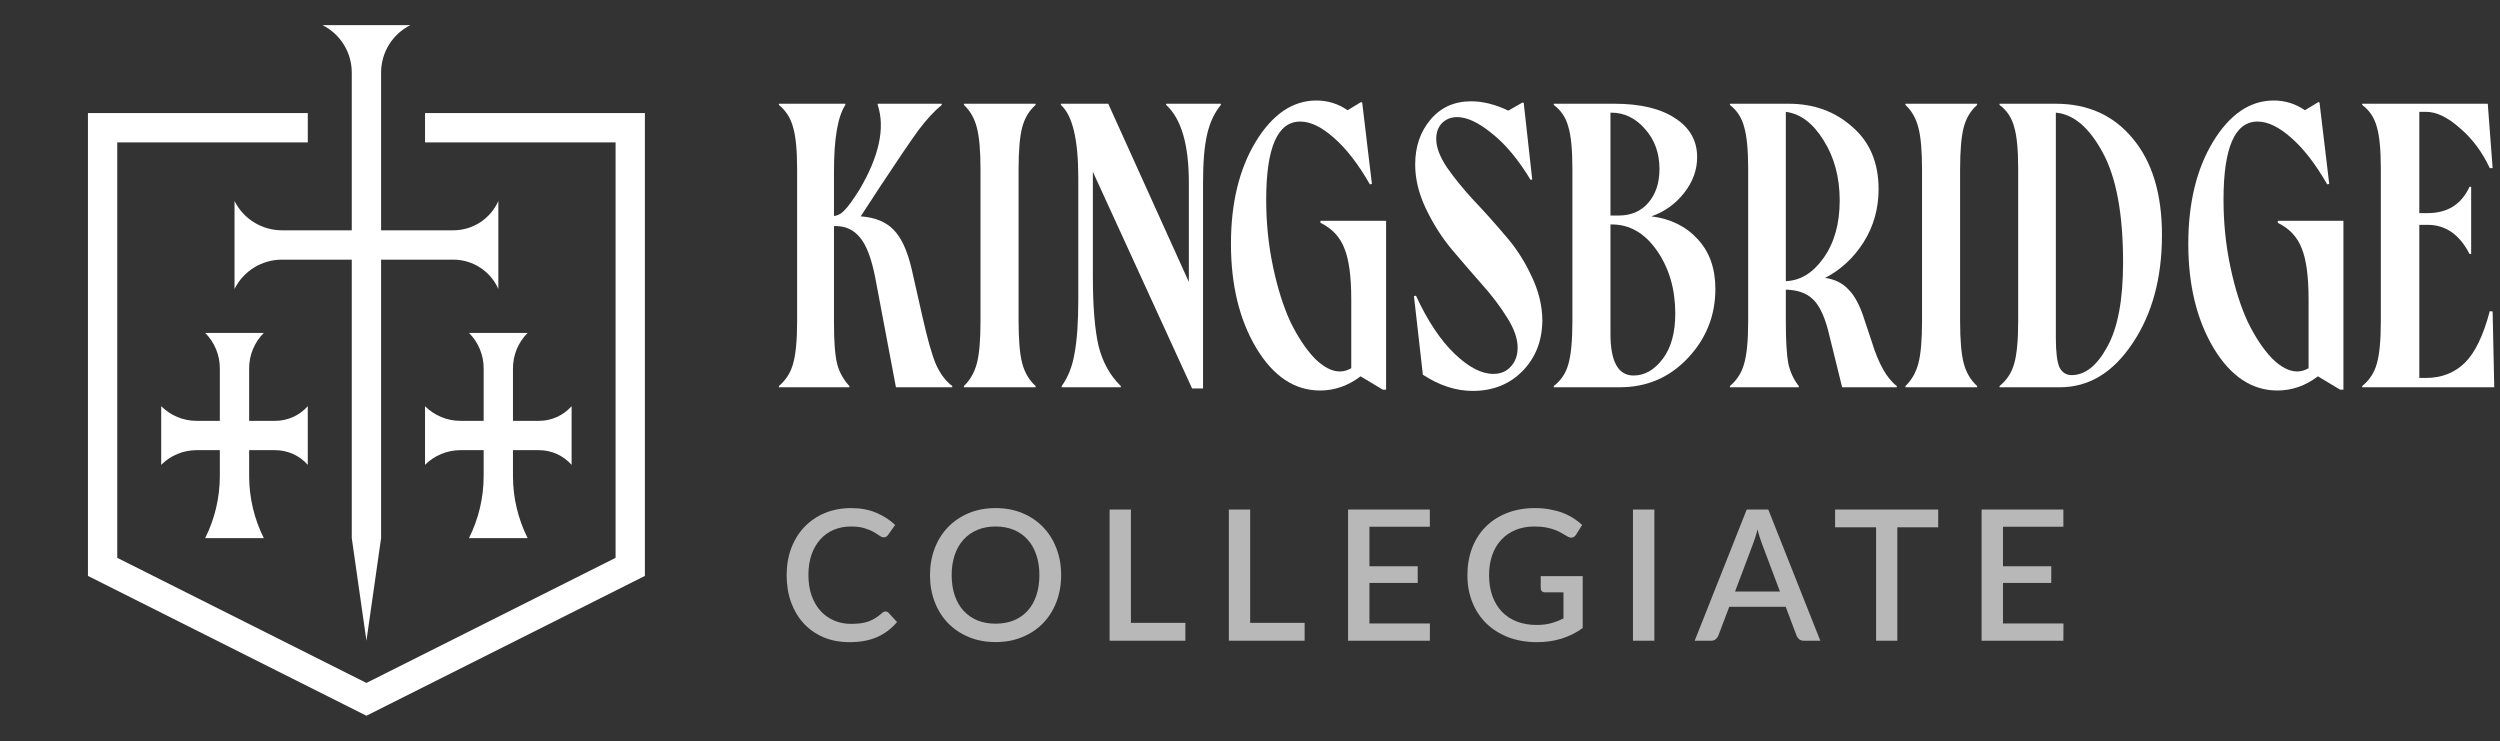 <svg width="199" height="59" viewBox="0 0 199 59" fill="none" xmlns="http://www.w3.org/2000/svg">
<rect x="0" y="0" width="199" height="59" fill="#333333" stroke="none"/>
<path d="M198.413 24.797L198.542 30.826H188.031V30.729C188.612 30.256 188.998 29.665 189.192 28.956C189.407 28.225 189.514 27.097 189.514 25.571V13.416C189.514 11.912 189.407 10.805 189.192 10.095C188.998 9.365 188.612 8.784 188.031 8.355V8.258H198.026L198.413 13.384H198.187C197.585 12.094 196.79 11.03 195.801 10.192C194.834 9.332 193.942 8.903 193.125 8.903H192.577V16.963H193.254C194.823 16.963 195.93 16.264 196.575 14.867H196.704V20.219H196.575C195.78 18.671 194.673 17.898 193.254 17.898H192.577V30.084H193.093C194.34 30.084 195.371 29.687 196.188 28.892C197.005 28.096 197.671 26.721 198.187 24.765L198.413 24.797Z" fill="white"/>
<path d="M181.313 17.575H186.536V31.02H186.278L184.504 29.956C183.516 30.708 182.441 31.084 181.28 31.084C179.26 31.084 177.573 29.966 176.219 27.731C174.865 25.474 174.188 22.702 174.188 19.413C174.188 16.168 174.843 13.459 176.154 11.289C177.487 9.096 179.099 8 180.99 8C181.893 8 182.72 8.258 183.473 8.774L184.537 8.129L184.633 8.161L185.407 14.642L185.246 14.674C184.322 13.062 183.365 11.826 182.377 10.966C181.409 10.106 180.517 9.676 179.701 9.676C177.895 9.676 176.992 11.751 176.992 15.899C176.992 17.747 177.175 19.531 177.54 21.251C177.906 22.97 178.368 24.432 178.927 25.635C179.507 26.818 180.141 27.774 180.829 28.505C181.538 29.214 182.215 29.569 182.86 29.569C183.161 29.569 183.462 29.483 183.763 29.311V23.83C183.763 22.003 183.58 20.649 183.215 19.768C182.871 18.865 182.237 18.188 181.313 17.737V17.575Z" fill="white"/>
<path d="M163.645 8.258C166.203 8.258 168.245 9.182 169.771 11.03C171.319 12.879 172.092 15.437 172.092 18.704C172.092 22.143 171.308 25.023 169.739 27.344C168.191 29.665 166.268 30.826 163.968 30.826H159.164V30.729C159.744 30.256 160.131 29.665 160.325 28.956C160.54 28.225 160.647 27.097 160.647 25.571V13.416C160.647 11.912 160.54 10.805 160.325 10.095C160.131 9.365 159.744 8.784 159.164 8.355V8.258H163.645ZM164.903 29.859C165.977 29.859 166.923 29.107 167.74 27.602C168.578 26.097 168.997 23.862 168.997 20.896C168.997 17.049 168.46 14.136 167.385 12.159C166.311 10.16 165.064 9.096 163.645 8.967V26.86C163.645 28.021 163.742 28.816 163.936 29.246C164.151 29.655 164.473 29.859 164.903 29.859Z" fill="white"/>
<path d="M151.672 30.826V30.729C152.166 30.256 152.51 29.655 152.704 28.924C152.897 28.193 152.994 27.075 152.994 25.571V13.481C152.994 11.998 152.897 10.891 152.704 10.16C152.51 9.408 152.166 8.806 151.672 8.355V8.258H157.378V8.355C156.863 8.806 156.508 9.397 156.314 10.128C156.121 10.858 156.024 11.976 156.024 13.481V25.571C156.024 27.075 156.121 28.193 156.314 28.924C156.508 29.655 156.863 30.256 157.378 30.729V30.826H151.672Z" fill="white"/>
<path d="M148.987 27.183C149.525 28.945 150.191 30.128 150.986 30.729V30.826H146.634L145.505 26.248C145.183 25.044 144.764 24.217 144.248 23.765C143.754 23.314 143.055 23.078 142.152 23.056V25.603C142.152 27.108 142.217 28.215 142.346 28.924C142.496 29.612 142.776 30.213 143.184 30.729V30.826H137.703V30.729C138.262 30.256 138.638 29.665 138.832 28.956C139.046 28.225 139.154 27.108 139.154 25.603V13.416C139.154 11.933 139.046 10.826 138.832 10.095C138.638 9.365 138.262 8.784 137.703 8.355V8.258H142.378C144.377 8.258 146.064 8.87 147.44 10.095C148.837 11.299 149.535 12.954 149.535 15.06C149.535 16.608 149.138 18.016 148.342 19.284C147.547 20.531 146.526 21.476 145.28 22.121C146.053 22.229 146.677 22.54 147.15 23.056C147.644 23.55 148.063 24.346 148.407 25.442L148.987 27.183ZM145.151 20.541C146.01 19.338 146.44 17.812 146.44 15.963C146.44 14.115 146.01 12.514 145.151 11.159C144.312 9.805 143.313 9.053 142.152 8.903V22.379C143.313 22.336 144.312 21.724 145.151 20.541Z" fill="white"/>
<path d="M131.45 17.221C132.976 17.414 134.201 18.016 135.125 19.026C136.071 20.036 136.544 21.358 136.544 22.992C136.544 25.119 135.813 26.957 134.351 28.505C132.89 30.052 131.084 30.826 128.935 30.826H123.68V30.729C124.26 30.278 124.647 29.698 124.84 28.988C125.055 28.258 125.163 27.118 125.163 25.571V13.448C125.163 11.922 125.055 10.805 124.84 10.095C124.647 9.365 124.26 8.784 123.68 8.355V8.258H128.516C130.579 8.258 132.191 8.645 133.352 9.418C134.512 10.171 135.093 11.202 135.093 12.514C135.093 13.524 134.749 14.469 134.061 15.351C133.373 16.232 132.503 16.855 131.45 17.221ZM128.258 8.967H128.193V17.156H128.838C129.827 17.156 130.611 16.823 131.192 16.157C131.793 15.469 132.094 14.566 132.094 13.448C132.094 12.18 131.708 11.116 130.934 10.257C130.181 9.397 129.289 8.967 128.258 8.967ZM130.031 29.891C130.912 29.891 131.686 29.45 132.352 28.569C133.019 27.688 133.352 26.484 133.352 24.958C133.352 23.024 132.868 21.358 131.901 19.961C130.934 18.564 129.73 17.865 128.29 17.865H128.193V26.57C128.193 28.784 128.806 29.891 130.031 29.891Z" fill="white"/>
<path d="M114.324 11.063C114.324 11.729 114.614 12.492 115.194 13.352C115.796 14.212 116.506 15.082 117.322 15.963C118.161 16.845 118.988 17.769 119.805 18.736C120.643 19.682 121.342 20.756 121.9 21.96C122.481 23.164 122.771 24.357 122.771 25.539C122.749 27.172 122.212 28.515 121.159 29.569C120.127 30.6 118.816 31.116 117.226 31.116C115.893 31.116 114.571 30.686 113.26 29.827L112.551 23.572L112.712 23.54C113.636 25.539 114.657 27.076 115.775 28.15C116.892 29.225 117.924 29.762 118.87 29.762C119.45 29.762 119.912 29.569 120.256 29.182C120.622 28.795 120.804 28.29 120.804 27.666C120.804 26.957 120.525 26.162 119.966 25.281C119.407 24.378 118.73 23.486 117.935 22.605C117.14 21.702 116.334 20.767 115.517 19.8C114.722 18.833 114.045 17.758 113.486 16.576C112.927 15.394 112.648 14.233 112.648 13.094C112.648 11.675 113.056 10.482 113.873 9.515C114.689 8.548 115.764 8.064 117.097 8.064C118.042 8.064 119.031 8.312 120.063 8.806L121.191 8.161L121.288 8.193L121.965 14.287L121.836 14.319C120.847 12.686 119.816 11.45 118.741 10.611C117.688 9.752 116.774 9.322 116 9.322C115.506 9.322 115.098 9.483 114.775 9.805C114.474 10.128 114.324 10.547 114.324 11.063Z" fill="white"/>
<path d="M105.109 17.575H110.332V31.02H110.074L108.301 29.956C107.313 30.708 106.238 31.084 105.077 31.084C103.057 31.084 101.37 29.966 100.016 27.731C98.661 25.474 97.984 22.702 97.984 19.413C97.984 16.168 98.64 13.459 99.951 11.289C101.284 9.096 102.896 8 104.787 8C105.69 8 106.517 8.258 107.27 8.774L108.333 8.129L108.43 8.161L109.204 14.642L109.043 14.674C108.119 13.062 107.162 11.826 106.173 10.966C105.206 10.106 104.314 9.676 103.497 9.676C101.692 9.676 100.789 11.751 100.789 15.899C100.789 17.747 100.972 19.531 101.337 21.251C101.703 22.97 102.165 24.432 102.724 25.635C103.304 26.818 103.938 27.774 104.626 28.505C105.335 29.214 106.012 29.569 106.657 29.569C106.958 29.569 107.259 29.483 107.56 29.311V23.83C107.56 22.003 107.377 20.649 107.012 19.768C106.668 18.865 106.034 18.188 105.109 17.737V17.575Z" fill="white"/>
<path d="M92.828 8.258H97.18V8.355C96.664 8.978 96.299 9.762 96.084 10.708C95.869 11.632 95.762 12.911 95.762 14.545V30.923H94.891L86.992 13.674V21.992C86.992 24.378 87.143 26.226 87.444 27.538C87.766 28.827 88.357 29.891 89.217 30.729V30.826H84.51V30.729C85.026 30.02 85.37 29.139 85.541 28.086C85.735 27.032 85.832 25.614 85.832 23.83V14.158C85.832 11.106 85.37 9.171 84.445 8.355V8.258H88.217L94.633 22.444V14.545C94.633 11.514 94.031 9.451 92.828 8.355V8.258Z" fill="white"/>
<path d="M76.727 30.826V30.729C77.221 30.256 77.565 29.655 77.758 28.924C77.952 28.193 78.048 27.075 78.048 25.571V13.481C78.048 11.998 77.952 10.891 77.758 10.16C77.565 9.408 77.221 8.806 76.727 8.355V8.258H82.433V8.355C81.917 8.806 81.563 9.397 81.369 10.128C81.176 10.858 81.079 11.976 81.079 13.481V25.571C81.079 27.075 81.176 28.193 81.369 28.924C81.563 29.655 81.917 30.256 82.433 30.729V30.826H76.727Z" fill="white"/>
<path d="M73.413 25.152C73.821 26.979 74.187 28.268 74.509 29.02C74.853 29.773 75.283 30.342 75.799 30.729V30.826H71.317L69.673 22.121C69.372 20.574 68.964 19.499 68.448 18.897C67.954 18.295 67.309 17.994 66.514 17.994H66.385V25.732C66.385 27.237 66.471 28.322 66.643 28.988C66.814 29.633 67.137 30.213 67.61 30.729V30.826H62V30.729C62.559 30.256 62.935 29.665 63.128 28.956C63.343 28.225 63.451 27.097 63.451 25.571V13.481C63.451 11.955 63.343 10.837 63.128 10.128C62.935 9.397 62.559 8.806 62 8.355V8.258H67.287V8.355C66.686 9.279 66.385 11.03 66.385 13.61V17.188C66.686 17.167 66.965 17.016 67.223 16.737C67.502 16.458 67.9 15.909 68.416 15.093C69.985 12.428 70.468 10.181 69.867 8.355V8.258H74.961V8.355C74.359 8.849 73.735 9.526 73.091 10.386C72.467 11.245 71.446 12.75 70.028 14.899L68.513 17.221C69.652 17.307 70.522 17.661 71.124 18.285C71.747 18.908 72.231 19.961 72.575 21.444L73.413 25.152Z" fill="white"/>
<path d="M164.252 49.629L164.245 51H157.734V40.56H164.245V41.93H159.438V45.076H163.281V46.403H159.438V49.629H164.252Z" fill="white" fill-opacity="0.65"/>
<path d="M154.281 41.973H151.026V51H149.337V41.973H146.074V40.56H154.281V41.973Z" fill="white" fill-opacity="0.65"/>
<path d="M141.684 47.085L140.249 43.271C140.133 42.976 140.015 42.602 139.894 42.147C139.841 42.374 139.783 42.585 139.72 42.778C139.657 42.967 139.599 43.133 139.546 43.278L138.11 47.085H141.684ZM144.896 51H143.584C143.434 51 143.313 50.963 143.221 50.891C143.13 50.813 143.06 50.719 143.011 50.608L142.141 48.303H137.646L136.776 50.608C136.738 50.705 136.67 50.794 136.573 50.876C136.477 50.959 136.356 51 136.211 51H134.898L139.038 40.56H140.756L144.896 51Z" fill="white" fill-opacity="0.65"/>
<path d="M131.688 51H129.984V40.56H131.688V51Z" fill="white" fill-opacity="0.65"/>
<path d="M125.983 45.86V49.993C124.944 50.742 123.736 51.116 122.358 51.116C121.512 51.116 120.746 50.986 120.06 50.725C119.378 50.459 118.796 50.092 118.313 49.623C117.829 49.149 117.457 48.586 117.196 47.934C116.935 47.281 116.805 46.563 116.805 45.78C116.805 44.992 116.93 44.272 117.182 43.62C117.433 42.962 117.793 42.399 118.262 41.931C118.731 41.457 119.296 41.092 119.958 40.836C120.621 40.575 121.365 40.444 122.191 40.444C122.612 40.444 123.001 40.478 123.359 40.546C123.721 40.609 124.057 40.698 124.366 40.814C124.676 40.93 124.961 41.07 125.222 41.235C125.483 41.399 125.722 41.583 125.94 41.786L125.454 42.561C125.377 42.682 125.278 42.757 125.157 42.786C125.036 42.815 124.905 42.786 124.765 42.699C124.625 42.617 124.475 42.53 124.316 42.438C124.161 42.346 123.982 42.262 123.779 42.184C123.576 42.102 123.342 42.037 123.076 41.989C122.81 41.935 122.496 41.909 122.133 41.909C121.582 41.909 121.085 42.001 120.64 42.184C120.2 42.363 119.823 42.622 119.509 42.96C119.195 43.294 118.953 43.7 118.784 44.178C118.615 44.657 118.53 45.191 118.53 45.78C118.53 46.404 118.62 46.962 118.798 47.455C118.977 47.943 119.231 48.359 119.56 48.702C119.888 49.04 120.285 49.299 120.749 49.478C121.218 49.657 121.74 49.746 122.315 49.746C122.745 49.746 123.127 49.7 123.46 49.608C123.799 49.517 124.13 49.388 124.453 49.224V47.151H122.996C122.885 47.151 122.798 47.122 122.735 47.064C122.672 47.001 122.641 46.921 122.641 46.824V45.86H125.983Z" fill="white" fill-opacity="0.65"/>
<path d="M113.822 49.629L113.815 51H107.305V40.56H113.815V41.93H109.008V45.076H112.851V46.403H109.008V49.629H113.822Z" fill="white" fill-opacity="0.65"/>
<path d="M103.848 49.579V51H97.816V40.56H99.513V49.579H103.848Z" fill="white" fill-opacity="0.65"/>
<path d="M94.356 49.579V51H88.324V40.56H90.021V49.579H94.356Z" fill="white" fill-opacity="0.65"/>
<path d="M84.467 45.78C84.467 46.554 84.342 47.267 84.09 47.919C83.839 48.572 83.484 49.135 83.025 49.608C82.57 50.077 82.022 50.444 81.379 50.71C80.741 50.976 80.03 51.109 79.247 51.109C78.469 51.109 77.759 50.976 77.116 50.71C76.478 50.444 75.929 50.077 75.47 49.608C75.011 49.135 74.656 48.572 74.404 47.919C74.153 47.267 74.027 46.554 74.027 45.78C74.027 45.007 74.153 44.294 74.404 43.642C74.656 42.989 75.011 42.426 75.47 41.952C75.929 41.479 76.478 41.109 77.116 40.843C77.759 40.577 78.469 40.444 79.247 40.444C80.03 40.444 80.741 40.577 81.379 40.843C82.022 41.109 82.57 41.479 83.025 41.952C83.484 42.426 83.839 42.989 84.09 43.642C84.342 44.294 84.467 45.007 84.467 45.78ZM82.735 45.78C82.735 45.181 82.652 44.642 82.488 44.164C82.329 43.685 82.097 43.279 81.792 42.946C81.492 42.612 81.127 42.356 80.697 42.177C80.267 41.998 79.784 41.909 79.247 41.909C78.716 41.909 78.235 41.998 77.805 42.177C77.374 42.356 77.007 42.612 76.703 42.946C76.398 43.279 76.164 43.685 75.999 44.164C75.835 44.642 75.753 45.181 75.753 45.78C75.753 46.385 75.835 46.926 75.999 47.404C76.164 47.883 76.398 48.289 76.703 48.622C77.007 48.951 77.374 49.205 77.805 49.384C78.235 49.558 78.716 49.645 79.247 49.645C79.784 49.645 80.267 49.558 80.697 49.384C81.127 49.205 81.492 48.951 81.792 48.622C82.097 48.289 82.329 47.883 82.488 47.404C82.652 46.926 82.735 46.385 82.735 45.78Z" fill="white" fill-opacity="0.65"/>
<path d="M70.491 48.673C70.582 48.673 70.662 48.709 70.73 48.782L71.404 49.514C70.979 50.026 70.457 50.423 69.838 50.703C69.219 50.979 68.48 51.116 67.62 51.116C66.856 51.116 66.165 50.986 65.546 50.725C64.932 50.459 64.408 50.092 63.973 49.623C63.538 49.149 63.202 48.586 62.965 47.934C62.733 47.281 62.617 46.563 62.617 45.78C62.617 44.997 62.74 44.28 62.987 43.627C63.238 42.97 63.589 42.407 64.038 41.938C64.493 41.464 65.034 41.097 65.662 40.836C66.295 40.575 66.991 40.444 67.75 40.444C68.504 40.444 69.169 40.568 69.744 40.814C70.324 41.056 70.827 41.38 71.252 41.786L70.694 42.576C70.655 42.629 70.609 42.675 70.556 42.714C70.503 42.752 70.43 42.772 70.338 42.772C70.242 42.772 70.131 42.728 70.005 42.641C69.884 42.549 69.727 42.45 69.534 42.344C69.345 42.233 69.106 42.134 68.816 42.047C68.531 41.955 68.173 41.909 67.743 41.909C67.245 41.909 66.788 41.996 66.373 42.17C65.957 42.344 65.599 42.598 65.3 42.931C65 43.265 64.766 43.671 64.596 44.149C64.432 44.628 64.35 45.171 64.35 45.78C64.35 46.394 64.437 46.943 64.611 47.426C64.785 47.905 65.024 48.311 65.329 48.644C65.633 48.973 65.991 49.224 66.402 49.398C66.812 49.572 67.255 49.659 67.728 49.659C68.018 49.659 68.277 49.645 68.504 49.616C68.736 49.582 68.949 49.531 69.142 49.463C69.335 49.391 69.517 49.301 69.686 49.195C69.86 49.089 70.031 48.958 70.201 48.804C70.297 48.717 70.394 48.673 70.491 48.673Z" fill="white" fill-opacity="0.65"/>
<path d="M28.001 18.333V5.775C28.001 4.177 27.098 2.715 25.668 2H32.668C31.238 2.715 30.335 4.177 30.335 5.775V18.333H36.08C37.632 18.333 39.039 17.419 39.668 16V23C39.039 21.581 37.632 20.667 36.08 20.667H30.335V42.833L29.168 51L28.001 42.833V20.667H22.443C20.845 20.667 19.383 21.57 18.668 23V16C19.383 17.43 20.845 18.333 22.443 18.333H28.001Z" fill="white"/>
<path d="M38.499 33.5V29.317C38.499 28.26 38.079 27.247 37.332 26.5H41.999C41.252 27.247 40.832 28.26 40.832 29.317V33.5H42.904C43.896 33.5 44.84 33.075 45.499 32.333V37C44.84 36.258 43.896 35.833 42.904 35.833H40.832V37.891C40.832 39.607 41.231 41.299 41.999 42.833H37.332C38.099 41.299 38.499 39.607 38.499 37.891V35.833H36.648C35.592 35.833 34.579 36.253 33.832 37V32.333C34.579 33.08 35.592 33.5 36.648 33.5H38.499Z" fill="white"/>
<path d="M17.499 33.5V29.317C17.499 28.26 17.079 27.247 16.332 26.5H20.999C20.252 27.247 19.832 28.26 19.832 29.317V33.5H21.904C22.896 33.5 23.84 33.075 24.499 32.333V37C23.84 36.258 22.896 35.833 21.904 35.833H19.832V37.891C19.832 39.607 20.231 41.299 20.999 42.833H16.332C17.099 41.299 17.499 39.607 17.499 37.891V35.833H15.649C14.592 35.833 13.579 36.253 12.832 37V32.333C13.579 33.08 14.592 33.5 15.649 33.5H17.499Z" fill="white"/>
<path fill-rule="evenodd" clip-rule="evenodd" d="M7 9H24.5V11.333H9.333V44.404L29.167 54.361L49 44.404V11.333H33.833V9H51.333V45.843L29.167 56.972L7 45.843V9Z" fill="white"/>
</svg>
